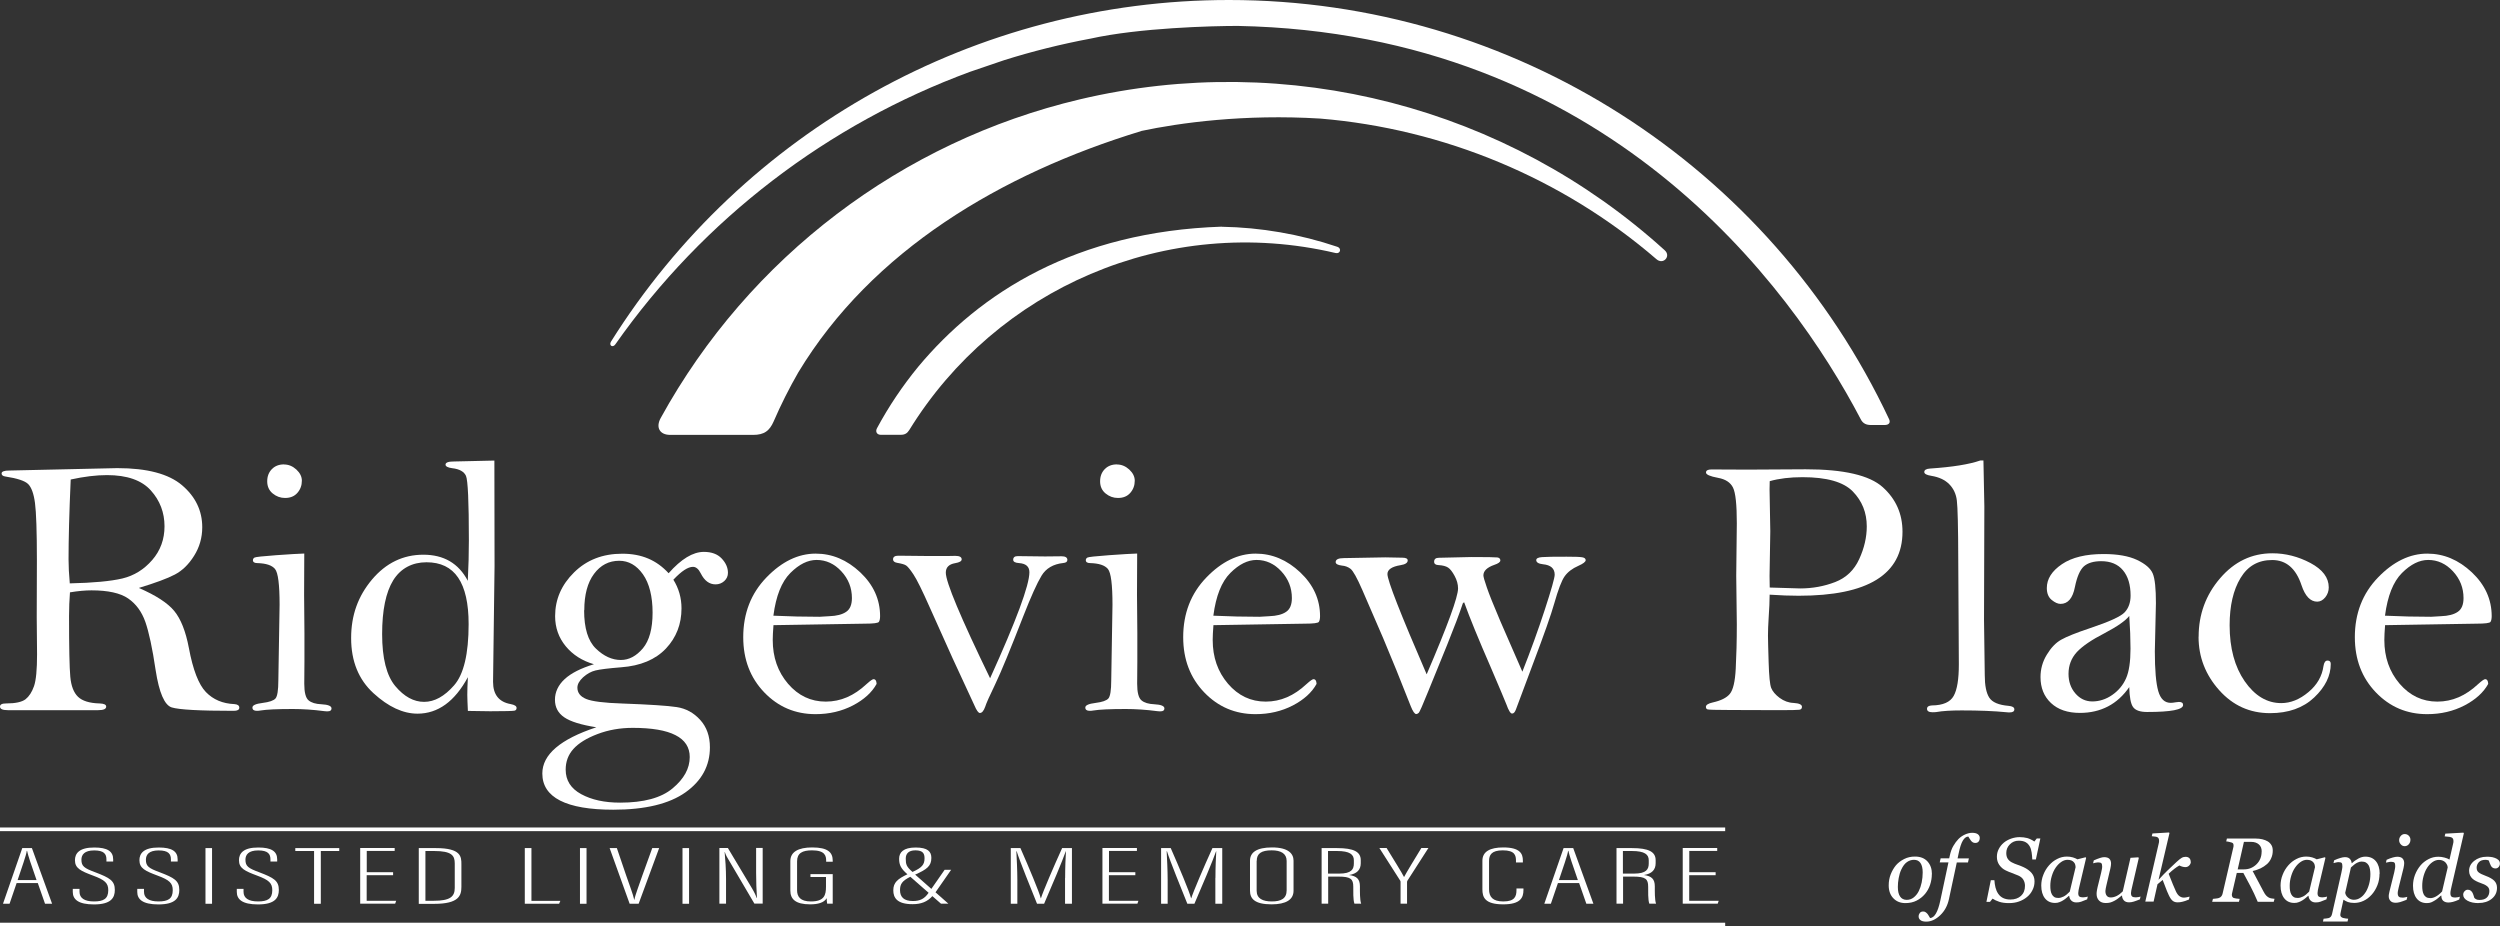 <?xml version="1.0" encoding="UTF-8"?><svg id="Layer_1" xmlns="http://www.w3.org/2000/svg" viewBox="0 0 300.88 111.48"><rect x="0" y="0" width="300.88" height="111.48" fill="#333333" stroke="none"/><defs><style>.cls-1{fill-rule:evenodd;}.cls-1,.cls-2{fill:#fff;}</style></defs><g id="Layer_1-2"><path class="cls-2" d="M16.73,70.77c2.03.88,3.45,1.8,4.24,2.76.79.96,1.38,2.44,1.76,4.45.49,2.63,1.18,4.41,2.05,5.31.88.91,2.02,1.39,3.43,1.45.39.03.59.17.59.43s-.23.38-.68.38c-4.1,0-6.58-.14-7.45-.41-.87-.27-1.52-1.77-1.94-4.49-.39-2.65-.81-4.58-1.24-5.81-.43-1.22-1.12-2.16-2.06-2.81s-2.42-.98-4.42-.98c-.76,0-1.62.08-2.59.24-.07.92-.11,1.88-.11,2.87,0,3.76.05,6.19.15,7.29s.41,1.91.93,2.41,1.39.77,2.6.8c.53.02.79.14.79.38,0,.29-.32.43-.97.43H.94c-.63,0-.94-.14-.94-.43,0-.26.25-.38.75-.38,1.11,0,1.88-.17,2.32-.5.43-.34.77-.86,1.02-1.57.25-.71.37-1.99.37-3.85l-.04-4.48.02-6.82c0-3.48-.08-5.78-.23-6.91-.15-1.13-.43-1.88-.82-2.27-.39-.39-1.31-.69-2.74-.91-.31-.04-.46-.17-.46-.37,0-.23.31-.35.92-.35l13-.29c3.59,0,6.19.69,7.8,2.06s2.43,3.06,2.43,5.05c0,1.26-.33,2.41-.98,3.44-.65,1.04-1.42,1.79-2.32,2.26-.89.47-2.33,1-4.3,1.6ZM8.41,70.21c2.81-.06,4.92-.26,6.32-.59,1.41-.34,2.6-1.08,3.59-2.22.99-1.14,1.48-2.5,1.48-4.06,0-1.65-.55-3.1-1.65-4.32s-2.85-1.84-5.27-1.84c-1.32,0-2.77.18-4.37.53-.18,4.03-.26,7.23-.26,9.62,0,.82.05,1.79.15,2.9Z"/><path class="cls-2" d="M36.62,66.63l-.02,4.94.04,4.61v3.47l-.02,2.63c0,1.05.17,1.72.52,2.01.34.29.86.44,1.55.47.8.04,1.21.21,1.21.5,0,.23-.15.35-.46.35-.12,0-.25,0-.4-.02-1.36-.18-2.63-.26-3.8-.26-1.87,0-3.17.06-3.89.18-.15.03-.29.04-.44.04-.35,0-.53-.13-.53-.4s.41-.45,1.22-.55c.81-.1,1.33-.28,1.56-.54.22-.26.34-.98.34-2.18l.15-9.09c0-2.43-.18-3.87-.55-4.31-.37-.45-1.08-.68-2.13-.71-.35,0-.53-.12-.53-.35,0-.13.06-.23.18-.31s.99-.17,2.61-.29c1.62-.12,2.75-.18,3.38-.2ZM34.18,55.9c.56,0,1.05.21,1.49.61.44.41.66.86.66,1.34,0,.57-.18,1.06-.54,1.47-.36.41-.85.61-1.48.61-.56,0-1.05-.18-1.49-.54-.44-.36-.66-.85-.66-1.46s.19-1.09.56-1.47c.37-.38.86-.57,1.46-.57Z"/><path class="cls-2" d="M59.5,55.43c.01,3.13.02,7.36.02,12.69l-.18,13.94c0,1.54.71,2.43,2.13,2.68.47.09.7.24.7.46,0,.18-.08.29-.25.33s-1.14.07-2.91.07c-.91-.01-1.81-.03-2.7-.04-.04-.89-.07-1.54-.07-1.93,0-.5.02-1.21.07-2.13-.79,1.46-1.69,2.56-2.7,3.29-1.01.73-2.13,1.1-3.36,1.1-1.74,0-3.51-.82-5.3-2.46-1.79-1.64-2.69-3.85-2.69-6.63s.84-5.06,2.51-7.05c1.68-1.99,3.74-2.99,6.18-2.99,1.23,0,2.29.26,3.18.78.89.52,1.62,1.31,2.17,2.36.09-1.72.13-3.35.13-4.87,0-4.66-.12-7.25-.35-7.76-.23-.51-.78-.82-1.65-.92-.54-.07-.81-.22-.81-.43,0-.26.34-.38,1.03-.38l4.83-.11ZM56.4,75.11c0-2.49-.42-4.35-1.26-5.59-.84-1.24-2.11-1.85-3.81-1.85s-3.1.72-4,2.16c-.89,1.44-1.34,3.6-1.34,6.49s.53,5,1.59,6.26,2.21,1.89,3.46,1.89,2.45-.66,3.61-1.99c1.16-1.32,1.75-3.78,1.75-7.37Z"/><path class="cls-2" d="M81.03,69.75c.66,1.05.99,2.21.99,3.47,0,1.89-.62,3.5-1.87,4.83-1.26,1.33-3.06,2.09-5.4,2.26-1.51.12-2.54.25-3.08.38s-1.05.42-1.5.83c-.45.42-.68.83-.68,1.24,0,.61.35,1.07,1.05,1.36.69.29,2.14.48,4.37.55,3.26.12,5.44.26,6.54.43,1.1.17,2.04.68,2.82,1.54.78.86,1.17,1.96,1.17,3.3,0,2.22-.98,4.03-2.94,5.42-1.96,1.39-4.86,2.09-8.69,2.09-2.84,0-4.97-.37-6.4-1.1-1.43-.73-2.14-1.82-2.14-3.26,0-2.28,2.17-4.13,6.5-5.56-1.83-.29-3.12-.69-3.86-1.2-.75-.51-1.12-1.21-1.12-2.12s.39-1.76,1.17-2.48,1.96-1.31,3.52-1.79c-1.41-.41-2.54-1.13-3.39-2.16s-1.28-2.24-1.28-3.63c0-2.01.76-3.76,2.28-5.26,1.52-1.5,3.45-2.25,5.8-2.25s4.14.78,5.58,2.35c1.51-1.71,2.92-2.57,4.24-2.57.92,0,1.64.26,2.14.79s.76,1.1.76,1.73c0,.4-.15.72-.44.99-.29.26-.64.4-1.05.4-.75,0-1.34-.44-1.78-1.32-.26-.53-.58-.79-.94-.79-.6,0-1.38.51-2.35,1.54ZM76.14,87.6c-1.52,0-2.93.25-4.24.75s-2.26,1.09-2.89,1.79-.93,1.53-.93,2.49c0,1.29.62,2.27,1.87,2.95s2.8,1.02,4.68,1.02c2.84,0,4.95-.57,6.32-1.72,1.38-1.15,2.06-2.4,2.06-3.77,0-1.17-.57-2.05-1.71-2.63-1.14-.59-2.86-.88-5.16-.88ZM70.3,73.45c0,2.16.47,3.7,1.42,4.61.94.91,1.94,1.37,3,1.37.98,0,1.86-.47,2.65-1.4.78-.94,1.17-2.37,1.17-4.3s-.39-3.52-1.16-4.61-1.73-1.63-2.85-1.63c-1.25,0-2.26.53-3.04,1.58s-1.17,2.51-1.17,4.38Z"/><path class="cls-2" d="M93.09,75.24c-.06.75-.09,1.34-.09,1.78,0,2.08.61,3.83,1.84,5.27,1.23,1.43,2.74,2.15,4.54,2.15s3.4-.7,4.91-2.11c.44-.4.72-.59.84-.59.23,0,.36.19.37.57-.56,1.02-1.51,1.89-2.85,2.59-1.35.7-2.85,1.05-4.5,1.05-2.43,0-4.49-.87-6.17-2.62-1.68-1.75-2.53-3.96-2.53-6.64,0-2.87.93-5.26,2.78-7.18s3.83-2.88,5.94-2.88c1.98,0,3.76.75,5.36,2.25,1.59,1.5,2.39,3.26,2.39,5.28,0,.31-.05.53-.14.68-.09.15-.66.22-1.68.22l-11,.18ZM93.09,74.1c1.91.09,3.76.13,5.55.13l1.17-.07c.88-.03,1.55-.2,2.02-.52.47-.31.7-.87.7-1.66,0-1.23-.42-2.3-1.27-3.22-.84-.91-1.84-1.37-2.98-1.37-1.06,0-2.11.52-3.16,1.57-1.05,1.05-1.73,2.76-2.04,5.13Z"/><path class="cls-2" d="M119.16,81.63c3.15-6.95,4.73-11.2,4.73-12.76,0-.67-.41-1.04-1.23-1.1-.48-.03-.72-.16-.72-.4,0-.29.18-.44.55-.44l3.29.04,1.98-.02c.47,0,.7.15.7.44,0,.22-.17.34-.5.37-1.2.13-2.07.64-2.61,1.53-.54.89-1.27,2.51-2.19,4.86-1.55,3.98-2.67,6.71-3.38,8.19-.69,1.42-1.09,2.33-1.21,2.72-.18.5-.39.75-.64.75-.18,0-.4-.31-.66-.92l-2.62-5.66-2.73-6.08c-.92-2.08-1.58-3.41-1.98-4.01-.39-.59-.69-.95-.88-1.08s-.55-.23-1.08-.32c-.34-.06-.5-.2-.5-.42,0-.29.21-.44.64-.44l3.82.04c1.8,0,2.81,0,3.03-.02.51,0,.77.14.77.42,0,.22-.26.37-.79.46-.75.13-1.12.51-1.12,1.14,0,1.14,1.77,5.37,5.32,12.69Z"/><path class="cls-2" d="M136.86,66.63l-.02,4.94.04,4.61v3.47l-.02,2.63c0,1.05.17,1.72.52,2.01.34.29.86.44,1.55.47.8.04,1.21.21,1.21.5,0,.23-.15.35-.46.35-.12,0-.25,0-.4-.02-1.36-.18-2.63-.26-3.8-.26-1.87,0-3.17.06-3.89.18-.15.03-.29.04-.44.04-.35,0-.53-.13-.53-.4s.41-.45,1.22-.55c.81-.1,1.33-.28,1.56-.54.22-.26.34-.98.34-2.18l.15-9.09c0-2.43-.18-3.87-.55-4.31-.37-.45-1.08-.68-2.13-.71-.35,0-.53-.12-.53-.35,0-.13.06-.23.18-.31s.99-.17,2.61-.29c1.62-.12,2.75-.18,3.38-.2ZM134.42,55.9c.56,0,1.05.21,1.49.61.44.41.66.86.66,1.34,0,.57-.18,1.06-.54,1.47-.36.41-.85.61-1.48.61-.56,0-1.05-.18-1.49-.54-.44-.36-.66-.85-.66-1.46s.19-1.09.56-1.47c.37-.38.86-.57,1.46-.57Z"/><path class="cls-2" d="M146.04,75.24c-.06.75-.09,1.34-.09,1.78,0,2.08.61,3.83,1.84,5.27,1.23,1.43,2.74,2.15,4.54,2.15s3.4-.7,4.91-2.11c.44-.4.72-.59.84-.59.23,0,.36.19.37.57-.56,1.02-1.51,1.89-2.85,2.59-1.35.7-2.85,1.05-4.5,1.05-2.43,0-4.49-.87-6.17-2.62-1.68-1.75-2.53-3.96-2.53-6.64,0-2.87.93-5.26,2.78-7.18s3.83-2.88,5.94-2.88c1.98,0,3.76.75,5.36,2.25,1.59,1.5,2.39,3.26,2.39,5.28,0,.31-.05.53-.14.68-.09.15-.66.22-1.68.22l-11,.18ZM146.04,74.1c1.91.09,3.76.13,5.55.13l1.17-.07c.88-.03,1.55-.2,2.02-.52.47-.31.7-.87.7-1.66,0-1.23-.42-2.3-1.27-3.22-.84-.91-1.84-1.37-2.98-1.37-1.06,0-2.11.52-3.16,1.57-1.05,1.05-1.73,2.76-2.04,5.13Z"/><path class="cls-2" d="M171.71,81.14c2.51-5.85,3.77-9.29,3.77-10.32,0-.5-.14-1-.41-1.5-.27-.5-.53-.84-.79-1.01-.26-.17-.64-.27-1.15-.3-.35-.01-.53-.15-.53-.4,0-.32.19-.48.57-.48l3.89-.09c1.87,0,2.93.02,3.16.05.23.04.35.16.35.36,0,.19-.24.37-.72.53-.88.31-1.32.73-1.32,1.27,0,.16.13.64.41,1.44.27.8.81,2.15,1.62,4.05l2.66,6.1c.99-2.5,1.89-4.98,2.69-7.43.8-2.45,1.2-3.87,1.2-4.24,0-.75-.47-1.17-1.41-1.26-.54-.06-.81-.23-.81-.5,0-.2.23-.33.7-.36.47-.04,1.45-.05,2.94-.05.98,0,1.61.02,1.89.07s.42.16.42.35-.29.42-.88.68c-.73.32-1.28.74-1.65,1.26-.37.52-.78,1.61-1.25,3.26-.38,1.35-1.22,3.73-2.52,7.16l-2.1,5.62c-.12.32-.27.48-.46.48s-.42-.37-.68-1.1c-.19-.48-.82-1.98-1.89-4.48-1.46-3.35-2.53-5.96-3.2-7.82l-.15.12c-.42,1.26-1.05,2.92-1.88,4.98l-2.28,5.6c-.67,1.67-1.06,2.55-1.17,2.63-.11.09-.2.13-.28.13-.19,0-.41-.31-.66-.94-1.2-3.07-2.31-5.8-3.32-8.19l-2.51-5.8c-.64-1.47-1.12-2.32-1.42-2.55-.3-.23-.65-.36-1.04-.39-.5-.06-.75-.2-.75-.42,0-.32.33-.48.99-.48l4.98-.09,2.06.04c.42,0,.64.11.64.33,0,.29-.29.48-.86.57-1.05.17-1.58.53-1.58,1.07,0,.77,1.57,4.78,4.71,12.04Z"/><path class="cls-2" d="M212.98,71.59c0,.66-.04,1.65-.13,2.96-.04.64-.07,1.3-.07,1.95,0,.5.03,1.57.08,3.22.05,1.65.15,2.68.31,3.08s.49.8,1.01,1.19c.52.38,1.08.59,1.68.61.67.04,1.01.2,1.01.46,0,.21-.1.33-.31.36s-.98.05-2.33.05l-6.04-.02c-1.7,0-2.6-.03-2.71-.08-.11-.05-.17-.15-.17-.3,0-.23.28-.41.83-.53.98-.22,1.67-.56,2.05-1.03.39-.47.63-1.47.71-3.02s.13-3.32.13-5.34l-.07-5.86.07-6.32c0-2.24-.15-3.67-.46-4.29s-.91-1.01-1.8-1.17c-.97-.18-1.45-.39-1.45-.64s.22-.37.66-.37l4.35.02,6.98-.04c4.6,0,7.69.72,9.28,2.15,1.59,1.43,2.38,3.22,2.38,5.37,0,2.56-1.04,4.48-3.12,5.77s-5.2,1.93-9.37,1.93c-1.01,0-2.18-.04-3.51-.13ZM212.98,70.71c2.15.07,3.37.11,3.67.11,1.49,0,2.9-.26,4.22-.77,1.32-.51,2.28-1.43,2.89-2.76s.91-2.64.91-3.94c0-1.65-.56-3.05-1.68-4.2-1.12-1.15-3.14-1.72-6.05-1.72-1.51,0-2.83.16-3.95.48-.01.53-.02.85-.02.99l.09,5.04-.09,5.37c0,.26,0,.73.02,1.4Z"/><path class="cls-2" d="M238.71,55.41c.04,1.84.08,3.69.11,5.53l-.04,13.67.09,6.63c0,1.26.18,2.16.54,2.72s1.13.89,2.32.99c.47.04.7.18.7.42,0,.25-.19.37-.57.37-.1,0-.23,0-.37-.02-1.51-.15-3.31-.22-5.4-.22-1.27,0-2.3.06-3.07.2-.16.02-.31.02-.44.02-.44,0-.66-.14-.66-.41,0-.26.2-.39.59-.41,1.33-.01,2.21-.4,2.62-1.15.42-.75.62-2.02.62-3.79l-.07-12.51c-.01-4.02-.07-6.43-.17-7.21-.09-.78-.4-1.44-.91-1.96s-1.23-.86-2.15-1.01c-.57-.09-.86-.24-.86-.46,0-.25.23-.39.7-.42,2.68-.18,4.69-.5,6.04-.97h.37Z"/><path class="cls-2" d="M256.27,82.68c-.72,1.04-1.57,1.82-2.57,2.34-1,.52-2.12.78-3.38.78-1.48,0-2.64-.4-3.48-1.19-.84-.79-1.26-1.83-1.26-3.12,0-.97.25-1.87.76-2.7.5-.83,1.08-1.44,1.73-1.8.65-.37,1.8-.83,3.44-1.38,2.34-.78,3.75-1.42,4.21-1.93.47-.51.7-1.18.7-2,0-1.31-.31-2.32-.92-3.05-.61-.73-1.49-1.09-2.61-1.09-.92,0-1.62.21-2.09.62-.47.43-.83,1.26-1.08,2.49-.26,1.35-.84,2.03-1.73,2.03-.32,0-.68-.16-1.07-.48-.39-.32-.58-.8-.58-1.43,0-1.1.61-2.05,1.82-2.87s2.88-1.22,5.01-1.22c1.68,0,3.03.24,4.03.71,1,.48,1.63,1.02,1.89,1.64.26.62.38,1.8.38,3.56l-.13,5.8c0,2.24.14,3.84.41,4.78.27.95.77,1.42,1.5,1.42.15,0,.35-.02.62-.07l.37-.04c.34,0,.5.12.5.37,0,.56-1.44.84-4.33.84-.83,0-1.39-.19-1.68-.58-.29-.39-.44-1.2-.47-2.43ZM256.27,74.12c-.44.57-1.43,1.27-2.99,2.09-1.54.79-2.64,1.54-3.32,2.26-.67.73-1.01,1.61-1.01,2.63,0,.92.27,1.71.82,2.35s1.23.97,2.05.97,1.65-.26,2.39-.78c.75-.52,1.3-1.18,1.66-1.99.36-.8.54-2,.54-3.58,0-1.19-.05-2.5-.15-3.95Z"/><path class="cls-2" d="M264.61,76.63c0-2.68.86-5.03,2.58-7.03,1.72-2.01,3.82-3.01,6.29-3.01,1.59,0,3.12.39,4.59,1.17,1.46.78,2.2,1.76,2.2,2.93,0,.45-.14.85-.42,1.2-.28.34-.6.52-.97.52-.82,0-1.45-.66-1.89-1.98-.67-2.02-1.85-3.03-3.53-3.03s-2.94.72-3.81,2.17c-.87,1.44-1.31,3.34-1.31,5.68,0,2.76.61,5,1.82,6.75,1.21,1.74,2.68,2.62,4.39,2.62,1.13,0,2.22-.44,3.27-1.32,1.04-.86,1.65-1.92,1.82-3.16.07-.42.23-.64.48-.64.26,0,.39.13.39.4,0,1.43-.66,2.78-1.99,4.04-1.33,1.26-3.1,1.89-5.32,1.89-2.43,0-4.47-.92-6.12-2.77s-2.48-3.99-2.48-6.42Z"/><path class="cls-2" d="M287.05,75.24c-.06.75-.09,1.34-.09,1.78,0,2.08.61,3.83,1.84,5.27,1.23,1.43,2.74,2.15,4.54,2.15s3.4-.7,4.91-2.11c.44-.4.72-.59.84-.59.23,0,.36.19.37.57-.56,1.02-1.51,1.89-2.85,2.59-1.35.7-2.85,1.05-4.5,1.05-2.43,0-4.49-.87-6.17-2.62-1.68-1.75-2.53-3.96-2.53-6.64,0-2.87.93-5.26,2.78-7.18s3.83-2.88,5.94-2.88c1.98,0,3.76.75,5.36,2.25,1.59,1.5,2.39,3.26,2.39,5.28,0,.31-.05.53-.14.68-.09.15-.66.22-1.68.22l-11,.18ZM287.05,74.1c1.91.09,3.76.13,5.55.13l1.17-.07c.88-.03,1.55-.2,2.02-.52.47-.31.7-.87.7-1.66,0-1.23-.42-2.3-1.27-3.22-.84-.91-1.84-1.37-2.98-1.37-1.06,0-2.11.52-3.16,1.57-1.05,1.05-1.73,2.76-2.04,5.13Z"/><path class="cls-1" d="M131.18,4.66c-3.5.66-6.95,1.52-10.32,2.58l-4.11,1.4c-17.08,6.29-32.05,17.66-42.69,32.8-.15.22-.35.26-.48.19-.13-.08-.19-.28-.05-.51C89.44,15.76,117.43,0,147.9,0c34.24,0,65.09,19.88,79.46,50.46.09.19.08.35.02.46-.09.16-.31.23-.54.23h-1.67c-.27,0-.5-.04-.7-.14-.22-.11-.4-.29-.53-.56-8.43-16.11-30.69-46.45-74.96-47.33-3.03,0-11.87.22-17.79,1.54Z"/><path class="cls-1" d="M147.02,27.29c4.73.08,9.44.9,13.92,2.41.3.1.38.34.32.52-.06.17-.25.3-.53.23-10.1-2.38-20.4-1.34-29.48,2.53-8.84,3.76-16.54,10.21-21.82,18.78-.12.19-.25.33-.4.42-.18.11-.38.15-.64.15h-2.38c-.2,0-.36-.07-.45-.18-.13-.15-.14-.37-.02-.6,1.43-2.66,3.1-5.13,4.96-7.4,7.44-8.93,18.99-16.28,36.52-16.87Z"/><path class="cls-1" d="M137.36,15.77c-16.92,5.16-32.43,14.4-41.28,29.04-1.1,1.91-2.09,3.88-2.97,5.91-.25.57-.53.96-.9,1.22-.4.28-.91.4-1.56.4h-9.99c-.64,0-1.08-.23-1.28-.59-.21-.37-.17-.88.13-1.43,10.65-19.38,29.05-33.3,50.44-38.36,25.09-5.94,51.42.94,70.41,18.17.4.36.34.83.07,1.09-.25.25-.68.32-1.08-.03-11.31-9.75-25.6-15.68-40.46-16.92-9.14-.56-16.9.51-21.53,1.49Z"/><rect class="cls-2" x="0" y="99.59" width="207.63" height=".44"/><rect class="cls-2" x="0" y="111.05" width="207.63" height=".43"/><path class="cls-2" d="M2,106.28l-.85,2.49H.36l2.32-6.7h1.16l2.43,6.7h-.85l-.87-2.49H2ZM4.4,105.92c-.64-1.81-1.04-3.02-1.14-3.52h-.04c-.04.48-.62,2.06-1.1,3.52h2.28Z"/><path class="cls-2" d="M9.57,106.97v.36c0,.76.6,1.16,1.74,1.16s1.72-.31,1.72-1.35c0-.85-.39-1.23-1.83-1.76-1.47-.55-2.18-.87-2.18-1.85,0-.81.5-1.54,2.34-1.53,1.55,0,2.26.45,2.26,1.42v.27h-.81v-.26c0-.64-.29-1.08-1.47-1.08s-1.54.52-1.54,1.12c0,.78.33,1.02,1.66,1.51,1.76.67,2.36,1.02,2.36,2.13,0,.93-.44,1.74-2.51,1.74-1.91,0-2.55-.62-2.55-1.5v-.37h.79Z"/><path class="cls-2" d="M17.33,106.97v.36c0,.76.6,1.16,1.74,1.16s1.72-.31,1.72-1.35c0-.85-.39-1.23-1.83-1.76-1.47-.55-2.18-.87-2.18-1.85,0-.81.5-1.54,2.34-1.53,1.55,0,2.26.45,2.26,1.42v.27h-.81v-.26c0-.64-.29-1.08-1.47-1.08s-1.54.52-1.54,1.12c0,.78.33,1.02,1.66,1.51,1.76.67,2.36,1.02,2.36,2.13,0,.93-.44,1.74-2.51,1.74-1.91,0-2.55-.62-2.55-1.5v-.37h.79Z"/><path class="cls-2" d="M25.52,102.07v6.7h-.79v-6.7h.79Z"/><path class="cls-2" d="M29.31,106.97v.36c0,.76.6,1.16,1.74,1.16s1.72-.31,1.72-1.35c0-.85-.39-1.23-1.83-1.76-1.47-.55-2.18-.87-2.18-1.85,0-.81.5-1.54,2.34-1.53,1.55,0,2.26.45,2.26,1.42v.27h-.81v-.26c0-.64-.29-1.08-1.47-1.08s-1.54.52-1.54,1.12c0,.78.33,1.02,1.66,1.51,1.76.67,2.36,1.02,2.36,2.13,0,.93-.44,1.74-2.51,1.74-1.91,0-2.55-.62-2.55-1.5v-.37h.79Z"/><path class="cls-2" d="M37.8,102.42h-2.26v-.35h5.29v.35h-2.22v6.35h-.81v-6.35Z"/><path class="cls-2" d="M47.3,105.33h-3.17v3.08h3.55l-.12.35h-4.21v-6.7h4.15v.35h-3.36v2.56h3.17v.36Z"/><path class="cls-2" d="M50.41,102.07h2.05c3.05,0,3.07,1.05,3.07,1.94v2.73c0,1.03-.29,2.04-3.26,2.04h-1.87v-6.7ZM51.2,108.41h1c1.95,0,2.53-.48,2.53-1.54v-2.96c0-.93-.35-1.49-2.49-1.49h-1.04v5.99Z"/><path class="cls-2" d="M63.17,102.07h.79v6.35h3.48l-.15.35h-4.13v-6.7Z"/><path class="cls-2" d="M70.59,102.07v6.7h-.79v-6.7h.79Z"/><path class="cls-2" d="M74.24,102.07l1.12,3.29c.33.97.85,2.32.97,2.93h.02c.1-.61.64-1.95.95-2.9l1.2-3.32h.83l-2.47,6.7h-1.08l-2.41-6.7h.85Z"/><path class="cls-2" d="M82.93,102.07v6.7h-.79v-6.7h.79Z"/><path class="cls-2" d="M86.58,108.76v-6.7h1.02l2.88,4.81c.33.55.5.94.58,1.19h.04c-.06-.98-.1-1.92-.1-3.01v-3h.79v6.7h-1l-3.21-5.46c-.21-.34-.29-.59-.35-.75h-.02c.08.8.17,2.04.17,3.26v2.96h-.79Z"/><path class="cls-2" d="M100.21,108.76h-.66c-.02-.1-.06-.5-.06-.66-.31.55-1.08.74-1.99.74-1.78,0-2.38-.65-2.38-1.65v-3.56c0-1.1.95-1.64,2.63-1.64,1.91,0,2.47.61,2.47,1.59v.13h-.79v-.11c0-.58-.12-1.26-1.7-1.26-1.16,0-1.8.33-1.8,1.32v3.48c0,.78.39,1.35,1.66,1.35,1.62,0,1.82-.76,1.82-1.79v-1.15h-1.87v-.35h2.68v3.57Z"/><path class="cls-2" d="M114.48,104.67l-1.89,2.72,1.55,1.37h-.89l-1.04-.91c-.6.67-1.33.97-2.38.97-1.87,0-2.32-.77-2.32-1.67,0-.95.54-1.38,1.7-1.93-.77-.67-1-1.1-1-1.87s.52-1.35,1.99-1.35,1.89.5,1.89,1.25c0,.97-.52,1.38-1.95,2.01l1.95,1.72,1.6-2.3h.79ZM111.76,107.45l-2.2-1.93c-1,.5-1.24.89-1.24,1.61,0,.84.48,1.31,1.55,1.31.85,0,1.39-.26,1.89-.99ZM109.82,104.94c1.16-.52,1.45-.9,1.45-1.64,0-.55-.17-.96-1.1-.96-.83,0-1.16.41-1.16.99,0,.71.08.97.81,1.61Z"/><path class="cls-2" d="M128.19,105.66c0-1.31.06-2.55.1-3.21h-.02c-.37,1.08-1.72,4.27-2.61,6.32h-.85c-.68-1.7-2.09-5.15-2.45-6.32h-.04c.04.77.12,2.3.12,3.44v2.88h-.79v-6.7h1.16c1,2.27,2.26,5.27,2.45,6.04h.02c.21-.72,1.58-3.92,2.55-6.04h1.18v6.7h-.83v-3.11Z"/><path class="cls-2" d="M136.63,105.33h-3.17v3.08h3.55l-.12.35h-4.21v-6.7h4.15v.35h-3.36v2.56h3.17v.36Z"/><path class="cls-2" d="M146.28,105.66c0-1.31.06-2.55.1-3.21h-.02c-.37,1.08-1.72,4.27-2.61,6.32h-.85c-.68-1.7-2.09-5.15-2.45-6.32h-.04c.04.77.12,2.3.12,3.44v2.88h-.79v-6.7h1.16c1,2.27,2.26,5.27,2.45,6.04h.02c.21-.72,1.58-3.92,2.55-6.04h1.18v6.7h-.83v-3.11Z"/><path class="cls-2" d="M155.68,103.58v3.62c0,1.07-.89,1.64-2.65,1.64-2.05,0-2.59-.7-2.59-1.64v-3.61c0-.99.79-1.6,2.65-1.6,1.99,0,2.59.77,2.59,1.59ZM151.24,103.61v3.59c0,.95.73,1.29,1.83,1.29s1.78-.34,1.78-1.34v-3.53c0-.89-.68-1.28-1.8-1.28-1.24,0-1.8.38-1.8,1.27Z"/><path class="cls-2" d="M159.04,102.07h1.87c2.05,0,2.86.46,2.86,1.46v.36c0,.79-.46,1.27-1.41,1.42.93.13,1.31.49,1.31,1.37,0,.58-.02,1.63.15,2.08h-.81c-.17-.43-.14-1.58-.14-2.04,0-.92-.29-1.22-1.8-1.22h-1.22v3.26h-.79v-6.7ZM159.83,105.14h1.33c1.51,0,1.78-.53,1.78-1.23v-.37c0-.7-.48-1.12-2.03-1.12h-1.08v2.73Z"/><path class="cls-2" d="M168.56,108.76v-2.63c0-.06-.02-.1-.04-.14l-2.51-3.93h.87c.81,1.33,1.85,2.98,2.09,3.48h.02c.25-.5,1.31-2.23,2.07-3.48h.85l-2.53,3.94s-.04.08-.04.14v2.62h-.79Z"/><path class="cls-2" d="M183.35,106.93v.19c0,.93-.37,1.72-2.43,1.72-2.24,0-2.51-.87-2.51-1.81v-3.44c0-1.11.93-1.6,2.51-1.6,2.03,0,2.36.76,2.36,1.58v.23h-.83v-.21c0-.62-.12-1.25-1.58-1.25-1.37,0-1.66.56-1.66,1.28v3.41c0,.91.44,1.46,1.72,1.46,1.39,0,1.58-.62,1.58-1.38v-.18h.83Z"/><path class="cls-2" d="M187.5,106.28l-.85,2.49h-.79l2.32-6.7h1.16l2.43,6.7h-.85l-.87-2.49h-2.55ZM189.9,105.92c-.64-1.81-1.04-3.02-1.14-3.52h-.04c-.04.48-.62,2.06-1.1,3.52h2.28Z"/><path class="cls-2" d="M194.53,102.07h1.87c2.05,0,2.86.46,2.86,1.46v.36c0,.79-.46,1.27-1.41,1.42.93.13,1.31.49,1.31,1.37,0,.58-.02,1.63.15,2.08h-.81c-.17-.43-.14-1.58-.14-2.04,0-.92-.29-1.22-1.8-1.22h-1.22v3.26h-.79v-6.7ZM195.32,105.14h1.33c1.51,0,1.78-.53,1.78-1.23v-.37c0-.7-.48-1.12-2.03-1.12h-1.08v2.73Z"/><path class="cls-2" d="M206.47,105.33h-3.17v3.08h3.55l-.12.35h-4.21v-6.7h4.15v.35h-3.36v2.56h3.17v.36Z"/><path class="cls-2" d="M232.5,105.22c0,.42-.07.85-.21,1.27-.14.42-.35.79-.62,1.11-.28.33-.61.59-1,.79s-.84.3-1.35.3c-.59,0-1.08-.19-1.45-.58-.37-.38-.56-.9-.56-1.55,0-.48.08-.92.24-1.33.16-.41.37-.77.63-1.09.27-.31.6-.56,1-.76s.82-.29,1.29-.29c.64,0,1.14.19,1.5.58.36.39.54.9.54,1.53ZM231.4,105.01c0-.51-.09-.89-.27-1.15s-.44-.38-.78-.38c-.3,0-.58.09-.84.27-.26.18-.49.48-.68.89-.15.31-.25.66-.32,1.04s-.1.73-.1,1.06c0,.51.09.9.27,1.16.18.26.44.4.8.4.32,0,.6-.1.85-.3s.45-.46.6-.76c.15-.3.27-.65.35-1.04.08-.39.12-.79.12-1.2Z"/><path class="cls-2" d="M235.51,103.77l-.95,4.44c-.17.79-.52,1.44-1.06,1.95s-1.1.76-1.67.76c-.31,0-.55-.06-.7-.18-.15-.12-.22-.27-.22-.45,0-.15.05-.29.14-.41.09-.12.23-.18.4-.18.11,0,.21.02.29.08s.16.11.22.19c.05.06.11.14.17.25.06.1.12.19.16.27.28-.02.51-.21.71-.56.2-.35.37-.85.51-1.5l.99-4.64h-1.05l.11-.49h1.03l.08-.36c.09-.41.22-.79.41-1.12.19-.33.4-.61.63-.85.23-.23.5-.41.79-.54.29-.13.58-.2.85-.2.31,0,.55.06.7.18.15.12.22.27.22.45,0,.15-.04.29-.13.41s-.23.18-.41.18c-.11,0-.21-.02-.29-.07-.08-.05-.16-.11-.22-.19-.07-.09-.13-.17-.17-.25-.04-.08-.1-.17-.16-.26-.25.01-.47.17-.66.49-.19.31-.36.84-.51,1.57l-.12.57h1.36l-.11.49h-1.34Z"/><path class="cls-2" d="M241.77,108.69c-.44,0-.83-.05-1.16-.16-.33-.11-.6-.24-.8-.38l-.31.39h-.43l.53-2.61h.43c.02.31.06.6.13.88s.17.52.32.74c.15.23.35.4.58.52.24.12.54.19.89.19.53,0,.96-.15,1.28-.44.32-.3.48-.7.48-1.21,0-.28-.07-.52-.2-.74s-.34-.38-.61-.5c-.26-.11-.51-.21-.76-.3-.25-.09-.5-.19-.74-.31-.32-.15-.58-.38-.78-.66-.2-.29-.29-.61-.29-.98s.08-.66.23-.95.35-.54.6-.75c.24-.2.54-.37.88-.49s.69-.18,1.03-.18c.32,0,.62.04.91.11.28.08.57.22.86.42l.29-.37h.43l-.54,2.53h-.43c-.01-.28-.04-.56-.08-.85-.04-.29-.12-.54-.23-.73-.12-.21-.28-.38-.49-.5-.21-.12-.49-.18-.84-.18-.42,0-.78.15-1.06.44-.29.29-.43.64-.43,1.04,0,.27.05.49.16.67.11.18.27.33.49.45.24.12.48.23.74.31.26.09.49.18.7.28.41.19.73.43.96.7s.35.6.35,1-.08.73-.25,1.06c-.16.33-.38.6-.66.83-.29.24-.62.42-.97.54-.36.13-.76.19-1.19.19Z"/><path class="cls-2" d="M249.03,107.82h-.04c-.08.06-.17.15-.28.24-.11.1-.24.19-.38.28-.14.09-.29.17-.46.23-.16.07-.34.1-.54.1-.52,0-.93-.19-1.22-.56s-.44-.88-.44-1.53c0-.44.08-.88.25-1.3.16-.42.39-.8.68-1.13.28-.32.6-.58.98-.77.38-.2.77-.29,1.17-.29.25,0,.5.03.73.1.23.07.41.15.54.23l.99-.25.06.08-.82,3.47c-.03.11-.06.25-.09.41-.03.16-.04.28-.04.35,0,.2.04.34.13.41s.23.11.44.11c.07,0,.17-.01.29-.03.13-.02.22-.04.29-.07l-.08.34c-.32.13-.56.22-.72.28-.16.06-.35.09-.58.09-.26,0-.46-.08-.61-.23-.15-.15-.23-.34-.25-.58ZM249.8,104.42c0-.12-.01-.23-.04-.34-.02-.11-.08-.21-.16-.3-.07-.09-.17-.16-.3-.22-.12-.05-.28-.08-.47-.08-.26,0-.52.09-.76.26-.25.17-.47.4-.67.69-.19.27-.34.6-.46.99-.12.39-.18.78-.18,1.18,0,.22.01.41.04.58.03.17.07.32.15.46.07.14.17.24.29.32.13.08.29.11.49.11s.41-.06.63-.17.47-.31.74-.59l.69-2.89Z"/><path class="cls-2" d="M255.39,107.78h-.03c-.17.13-.32.25-.47.37s-.3.2-.45.28c-.17.09-.33.15-.47.19-.14.04-.32.06-.55.06-.34,0-.61-.1-.8-.3-.19-.2-.29-.46-.29-.78,0-.09,0-.19.02-.31.01-.12.05-.29.1-.53l.42-1.7c.04-.16.06-.3.09-.42s.04-.24.04-.35c0-.2-.03-.33-.1-.4-.07-.07-.2-.1-.41-.1-.08,0-.18.02-.3.04-.12.03-.22.05-.28.07l.08-.35c.28-.13.53-.22.74-.29s.38-.1.51-.1c.29,0,.5.07.63.2s.2.33.2.57c0,.06,0,.15-.02.26-.01.11-.04.22-.06.33l-.47,1.99c-.04.15-.06.29-.09.42-.02.13-.04.23-.04.3,0,.24.05.43.16.57.1.14.27.21.49.21s.46-.06.71-.18c.24-.12.48-.3.73-.55l.93-4.04.94-.06.06.08-.8,3.46c-.04.15-.07.29-.1.44-.03.15-.04.25-.04.31,0,.2.04.34.13.42.09.07.23.11.44.11.07,0,.16-.01.29-.03s.22-.04.29-.07l-.08.34c-.3.12-.54.21-.74.27-.2.06-.38.09-.55.09-.29,0-.51-.08-.65-.25-.14-.17-.21-.37-.21-.59Z"/><path class="cls-2" d="M263.67,103.72c0,.16-.06.3-.19.44-.12.13-.28.2-.46.2-.12,0-.24-.02-.35-.05-.12-.03-.24-.08-.38-.15-.2.11-.4.25-.61.41-.21.16-.44.36-.68.59.2.53.38.96.52,1.3.14.34.26.62.36.83.13.27.27.46.43.57.16.11.33.17.51.17.09,0,.2-.01.35-.04.15-.03.27-.05.35-.08l-.08.35c-.33.14-.6.23-.79.27-.19.05-.38.07-.58.07-.23,0-.43-.06-.59-.19-.16-.13-.32-.36-.47-.69-.15-.32-.28-.63-.39-.94s-.23-.6-.34-.88l-.62.52-.47,2.09h-1l1.6-6.92c.02-.11.04-.19.05-.23s.01-.1.01-.16c0-.13-.02-.23-.06-.3s-.1-.12-.18-.16c-.08-.03-.17-.05-.29-.06s-.23-.02-.35-.04l.08-.33,2-.12.05.08-1.31,5.59h.02c.4-.44.77-.82,1.1-1.14.33-.32.68-.65,1.04-.98.26-.24.46-.4.61-.49.15-.09.31-.13.48-.13.18,0,.33.05.44.15.11.1.17.24.17.42Z"/><path class="cls-2" d="M273.74,108.18l-.09.35h-1.93c-.31-.72-.59-1.34-.87-1.86-.27-.51-.56-1.05-.86-1.61h-.79l-.57,2.46s-.01.06-.02.1c0,.04,0,.07,0,.09,0,.08.02.15.05.21s.08.11.16.15c.05.02.16.04.32.07.16.02.3.04.41.04l-.09.35h-3.22l.09-.35c.09,0,.22-.02.38-.04s.28-.04.35-.07c.13-.05.23-.12.3-.22.07-.09.11-.2.14-.33l1.29-5.56s.01-.07.02-.11c0-.04,0-.07,0-.11,0-.08-.01-.14-.04-.2s-.08-.1-.16-.13c-.08-.03-.18-.06-.33-.09-.14-.03-.26-.05-.35-.05l.08-.35h3.43c.31,0,.59.03.84.09.25.06.47.15.64.25.19.11.34.27.45.45s.16.41.16.66c0,.34-.06.64-.19.92-.12.28-.29.52-.51.71-.23.2-.48.37-.77.51-.29.13-.6.24-.95.32.28.54.51.97.68,1.28s.38.7.62,1.17c.12.23.23.4.33.5.1.1.2.18.31.24.09.05.21.09.35.11s.26.04.34.04ZM272.2,102.48c0-.37-.11-.65-.34-.85-.22-.2-.54-.31-.94-.31h-.86l-.75,3.31h.76c.59,0,1.09-.21,1.5-.61.42-.41.62-.92.62-1.53Z"/><path class="cls-2" d="M277.83,107.82h-.04c-.08.06-.17.15-.28.24-.11.1-.24.19-.38.28-.14.09-.29.17-.46.23-.16.07-.34.1-.54.1-.52,0-.93-.19-1.22-.56s-.44-.88-.44-1.53c0-.44.08-.88.25-1.3.16-.42.39-.8.68-1.13.28-.32.6-.58.98-.77.38-.2.77-.29,1.17-.29.25,0,.5.03.73.1.23.07.41.15.54.23l.99-.25.06.08-.82,3.47c-.03.11-.06.25-.09.41-.03.16-.04.28-.04.35,0,.2.04.34.13.41s.23.11.44.11c.07,0,.17-.01.29-.03.13-.02.22-.04.29-.07l-.08.34c-.32.13-.56.22-.72.28-.16.06-.35.09-.58.09-.26,0-.46-.08-.61-.23-.15-.15-.23-.34-.25-.58ZM278.61,104.42c0-.12-.01-.23-.04-.34-.02-.11-.08-.21-.16-.3-.07-.09-.17-.16-.3-.22-.12-.05-.28-.08-.47-.08-.26,0-.52.09-.76.26-.25.17-.47.4-.67.69-.19.27-.34.6-.46.99-.12.39-.18.78-.18,1.18,0,.22.01.41.04.58.03.17.07.32.15.46.07.14.17.24.29.32.13.08.29.11.49.11s.41-.06.63-.17.47-.31.74-.59l.69-2.89Z"/><path class="cls-2" d="M286.38,105.16c0,.48-.08.94-.25,1.37s-.39.8-.67,1.12c-.31.35-.65.61-1.01.77-.36.17-.74.25-1.12.25-.31,0-.56-.04-.76-.11-.2-.08-.37-.17-.53-.28l-.31,1.41c-.02.09-.04.17-.05.25-.01.08-.02.14-.02.19,0,.1.04.17.11.23.07.06.15.1.24.12.09.03.19.05.3.06.11.01.21.02.3.03l-.08.34h-2.96l.08-.34c.11,0,.22-.02.32-.03s.2-.03.29-.05c.11-.03.2-.09.27-.18s.11-.2.14-.33l1.12-4.95c.03-.14.05-.27.08-.41.03-.14.04-.26.04-.36,0-.2-.03-.33-.09-.4-.06-.07-.2-.1-.4-.1-.08,0-.18.02-.3.05-.12.03-.22.05-.28.07l.08-.34c.27-.12.52-.22.74-.28.22-.07.41-.1.56-.1.25,0,.44.06.57.19s.21.3.24.53h.04c.24-.23.5-.41.78-.56.28-.15.55-.22.83-.22.54,0,.97.19,1.27.56.3.37.45.87.45,1.5ZM284.71,107.38c.18-.29.32-.63.42-1s.15-.77.15-1.19c0-.19-.02-.38-.05-.57s-.09-.35-.16-.48c-.08-.14-.19-.25-.32-.33s-.32-.12-.54-.12c-.16,0-.35.05-.54.15-.2.1-.44.29-.73.56l-.69,3.05c.03.2.13.4.33.57s.43.27.71.27.55-.08.79-.25c.25-.16.46-.39.63-.67Z"/><path class="cls-2" d="M289.72,107.95l-.08.34c-.33.13-.59.22-.79.28-.2.05-.37.08-.51.08-.29,0-.5-.07-.64-.22-.14-.15-.21-.33-.21-.55,0-.08,0-.17.02-.26.01-.09.04-.2.07-.34l.57-2.29c.03-.13.06-.26.08-.4.03-.14.04-.27.04-.37,0-.2-.03-.33-.1-.4-.07-.07-.2-.1-.41-.1-.08,0-.18.01-.31.04-.13.02-.23.05-.3.06l.08-.34c.28-.13.53-.22.75-.28.22-.06.4-.09.53-.09.29,0,.51.07.64.21.13.14.2.33.2.56,0,.06,0,.15-.02.26-.01.11-.04.22-.06.33l-.57,2.29c-.04.14-.07.28-.09.41-.03.13-.04.24-.04.33,0,.2.05.34.14.42s.24.11.44.11c.07,0,.17,0,.29-.03.13-.02.22-.04.29-.06ZM290.1,101.08c0,.2-.07.38-.2.53-.13.15-.3.23-.49.23-.18,0-.34-.07-.47-.22-.13-.14-.2-.31-.2-.5,0-.2.07-.37.2-.52.13-.15.29-.22.47-.22.2,0,.37.07.5.21.13.14.19.3.19.48Z"/><path class="cls-2" d="M293.81,107.79h-.04c-.08.07-.18.16-.31.27-.12.11-.26.21-.39.29-.17.11-.33.19-.47.25-.15.06-.32.09-.53.09-.52,0-.93-.19-1.22-.56-.29-.37-.44-.88-.44-1.53,0-.45.08-.89.24-1.31.16-.42.38-.79.65-1.12.27-.32.59-.57.97-.77s.77-.29,1.19-.29c.25,0,.49.03.74.1.24.06.44.14.6.24l.42-1.83c.02-.1.04-.17.05-.23s.01-.11.01-.18c0-.13-.03-.23-.08-.3-.05-.07-.12-.12-.22-.15-.09-.03-.2-.05-.35-.06s-.29-.02-.41-.04l.08-.33,2.18-.12.05.08-1.49,6.44c-.03.12-.06.25-.09.41-.03.15-.04.27-.04.35,0,.2.04.34.13.42.09.07.23.11.43.11.07,0,.17-.01.29-.03s.22-.04.29-.07l-.08.34c-.3.14-.55.23-.75.28s-.38.08-.55.08c-.26,0-.46-.07-.62-.2-.15-.13-.23-.34-.23-.63ZM294.58,104.37c0-.1-.03-.21-.08-.3-.05-.1-.11-.19-.18-.27-.08-.09-.19-.16-.32-.22s-.29-.09-.46-.09c-.28,0-.54.09-.78.26-.25.17-.46.4-.65.69-.18.28-.32.61-.43,1-.11.39-.16.78-.16,1.17,0,.22.01.41.04.58.03.17.07.32.15.47.07.13.17.24.29.31.12.08.29.12.5.12s.41-.06.64-.18c.23-.12.49-.32.77-.62l.68-2.91Z"/><path class="cls-2" d="M298.3,108.69c-.53,0-.97-.09-1.32-.28-.35-.19-.53-.43-.53-.74,0-.14.05-.28.16-.4s.23-.19.38-.19c.14,0,.26.03.35.1.09.07.16.14.21.23.05.09.1.2.14.33s.08.23.1.32c.05.06.13.12.22.17.09.05.23.08.41.08.39,0,.68-.1.88-.29.2-.19.3-.46.3-.79,0-.24-.09-.44-.28-.58-.19-.15-.46-.28-.83-.4-.13-.04-.29-.11-.47-.2-.18-.09-.32-.18-.43-.28-.13-.11-.23-.25-.31-.41-.08-.16-.12-.34-.12-.56,0-.46.2-.86.61-1.19s.91-.5,1.51-.5c.14,0,.29,0,.45.02.16.01.34.05.53.12.17.06.31.14.43.25.12.11.18.26.18.44,0,.15-.05.28-.15.4-.1.12-.23.18-.39.18-.13,0-.24-.03-.33-.09s-.16-.13-.21-.23-.1-.2-.14-.31-.08-.22-.12-.33c-.07-.03-.13-.05-.18-.06s-.12-.02-.21-.02c-.35,0-.62.09-.8.28s-.27.41-.27.67.08.44.25.57.43.26.81.4c.49.18.84.38,1.06.6.22.23.33.51.33.84,0,.55-.21.99-.63,1.33-.42.34-.95.51-1.58.51Z"/></g></svg>